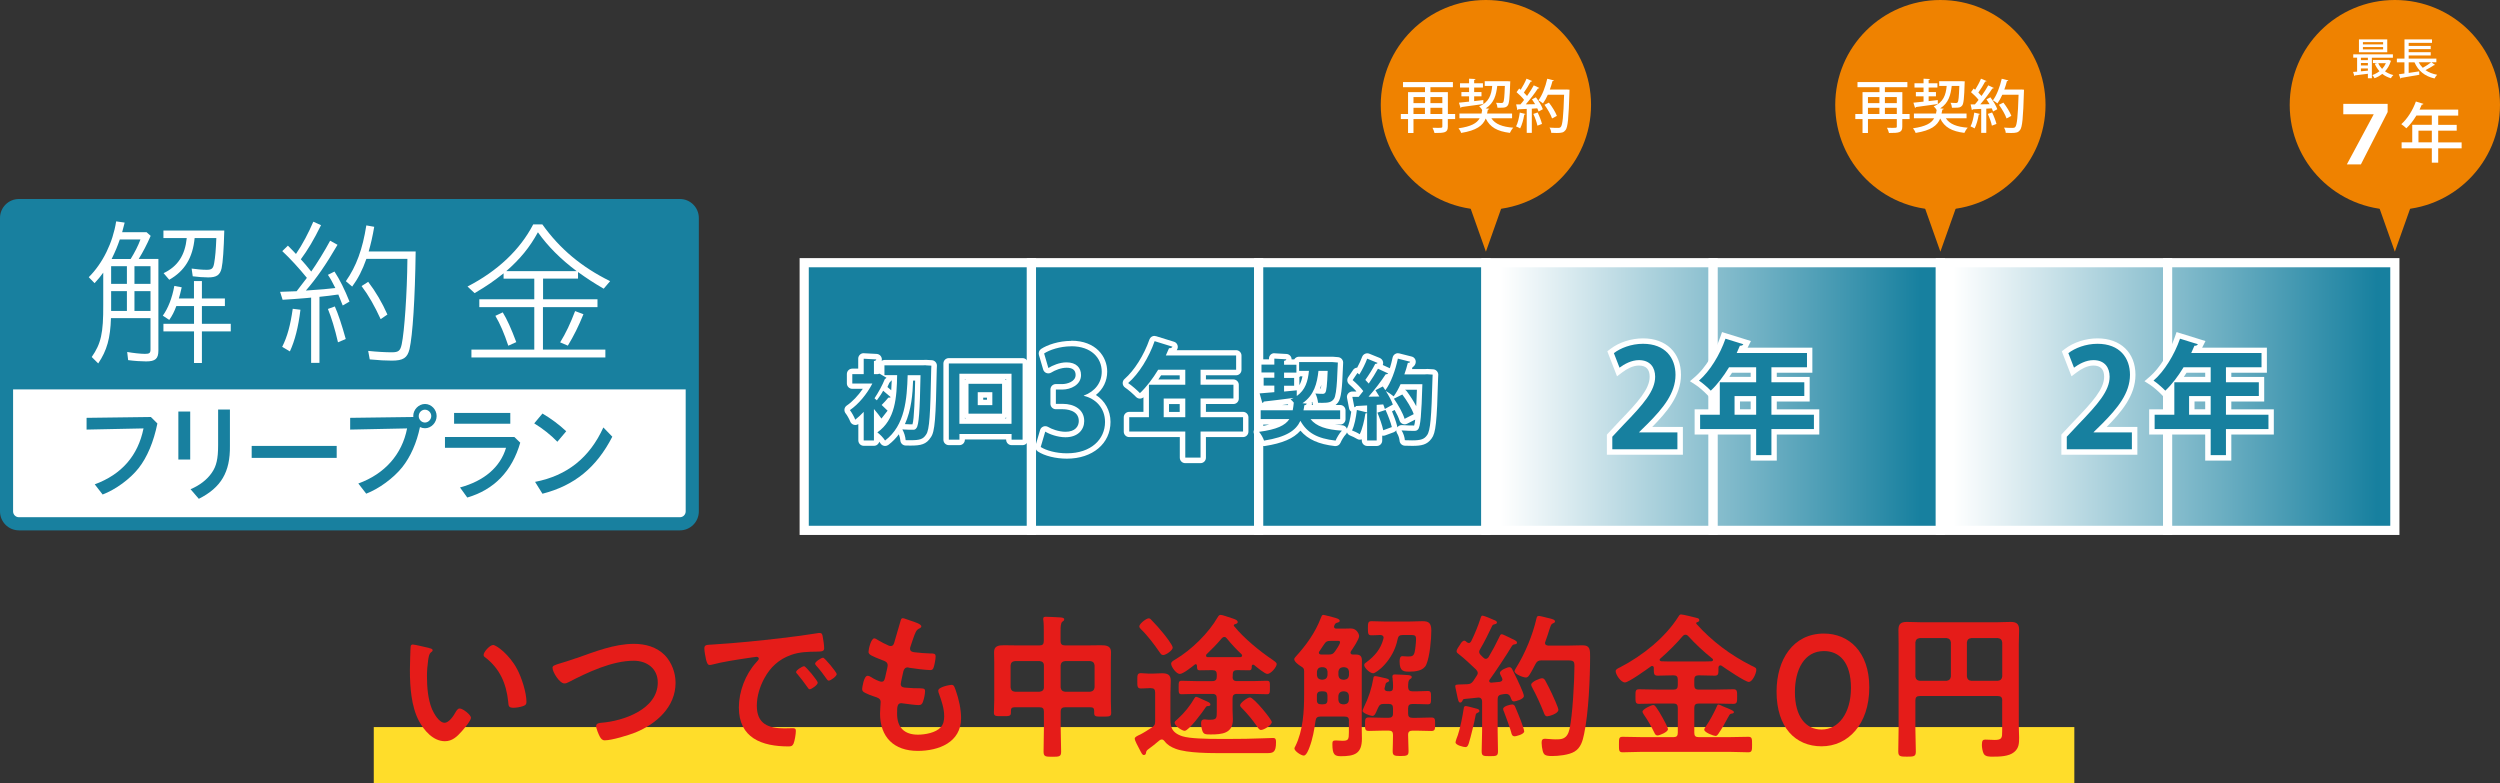 <?xml version="1.0" encoding="UTF-8"?><svg id="_レイヤー_2" xmlns="http://www.w3.org/2000/svg" xmlns:xlink="http://www.w3.org/1999/xlink" viewBox="0 0 447 140"><rect x="0" y="0" width="447" height="140" fill="#333333" stroke="none"/><defs><style>.cls-1,.cls-2{fill:none;}.cls-3{clip-path:url(#clippath);}.cls-2{stroke:#fff;stroke-miterlimit:10;stroke-width:1.64px;}.cls-4{fill:url(#_名称未設定グラデーション_8-2);}.cls-5{fill:url(#_名称未設定グラデーション_8-4);}.cls-6{fill:url(#_名称未設定グラデーション_8-3);}.cls-7{fill:#ef8200;}.cls-8{fill:#fff;}.cls-9{fill:#ffdd2a;}.cls-10{fill:#e51c19;}.cls-11{fill:#17809f;}.cls-12{fill:#18809f;}.cls-13{clip-path:url(#clippath-1);}.cls-14{clip-path:url(#clippath-3);}.cls-15{clip-path:url(#clippath-2);}.cls-16{fill:url(#_名称未設定グラデーション_8);}</style><clipPath id="clippath"><rect class="cls-1" x="265.68" y="46.97" width="40.63" height="47.86"/></clipPath><linearGradient id="_名称未設定グラデーション_8" x1="582.21" y1="-2677.25" x2="583.36" y2="-2677.25" gradientTransform="translate(-37773.11 -174873.83) scale(65.34 -65.34)" gradientUnits="userSpaceOnUse"><stop offset="0" stop-color="#fff"/><stop offset="1" stop-color="#17809f"/></linearGradient><clipPath id="clippath-1"><rect class="cls-1" x="306.31" y="46.97" width="40.63" height="47.86"/></clipPath><linearGradient id="_名称未設定グラデーション_8-2" x1="582.21" x2="583.36" xlink:href="#_名称未設定グラデーション_8"/><clipPath id="clippath-2"><rect class="cls-1" x="346.94" y="46.97" width="40.63" height="47.86"/></clipPath><linearGradient id="_名称未設定グラデーション_8-3" x1="582.37" x2="583.53" gradientTransform="translate(-37702.66 -174873.83) scale(65.34 -65.34)" xlink:href="#_名称未設定グラデーション_8"/><clipPath id="clippath-3"><rect class="cls-1" x="387.57" y="46.97" width="40.63" height="47.86"/></clipPath><linearGradient id="_名称未設定グラデーション_8-4" x1="582.37" x2="583.53" gradientTransform="translate(-37702.66 -174873.83) scale(65.34 -65.34)" xlink:href="#_名称未設定グラデーション_8"/></defs><g id="_背景"><rect class="cls-9" x="66.83" y="130" width="304.06" height="10"/><g><path class="cls-10" d="M76.73,115.88c.22,.05,.62,.11,.62,.39,0,.17-.11,.22-.28,.36-.39,.31-.42,.87-.51,1.34-.14,.98-.22,1.96-.22,2.97,0,1.88,.17,4.09,.9,5.85,.34,.78,1.26,2.44,2.25,2.44,.79,0,1.6-1.23,1.94-1.85,.17-.28,.39-.7,.76-.7,.59,0,2.02,1.15,2.02,1.65,0,.53-1.26,1.99-1.66,2.44-.81,.92-1.68,1.76-3,1.76-2.08,0-3.7-1.88-4.63-3.59-1.4-2.63-1.63-6.16-1.63-9.13,0-.45,.08-4.01,.14-4.26,.03-.22,.2-.31,.39-.31,.37,0,2.44,.53,2.92,.62Zm11.42-.56c.62,0,2.97,1.76,4.32,4.34,.79,1.48,1.66,4.15,1.66,5.83,0,.53-.28,.67-.76,.81-.45,.14-1.09,.25-1.57,.25-.9,0-.87-.39-.93-1.06-.34-3.28-1.49-5.94-4.15-7.98-.17-.11-.25-.22-.25-.42,0-.53,1.12-1.76,1.68-1.76Z"/><path class="cls-10" d="M103,117.7c3.28-1.15,6.82-2.58,10.35-2.58,2.05,0,4.07,.56,5.53,2.04,1.23,1.29,1.91,3.14,1.91,4.93,0,4.31-3.42,7.34-7.18,8.88-1.21,.48-4.21,1.4-5.47,1.4-.48,0-.67-.28-.9-.67-.22-.42-.65-1.43-.65-1.88,0-.5,.59-.56,.95-.59,3.93-.31,10.07-2.41,10.07-7.2,0-2.49-1.94-3.89-4.29-3.89-3.9,0-8.25,2.07-11.67,3.84-.22,.11-.45,.22-.73,.22-.87,0-2.13-2.02-2.13-2.8,0-.36,.34-.48,1.52-.84,.65-.2,1.52-.45,2.69-.87Z"/><path class="cls-10" d="M127.58,115.23c4.1-.25,8.19-.67,12.26-1.15,2.13-.25,4.27-.53,6.37-.87,.11-.03,.25-.03,.37-.03,.42,0,.48,.36,.53,.7,.11,.48,.25,1.57,.25,2.04,0,.62-.59,.56-1.26,.59-1.63,.03-3.06,.03-4.66,.59-2.16,.78-3.68,2.16-4.77,4.17-.81,1.48-1.35,3.22-1.35,4.93,0,3.25,2.08,4.03,4.94,4.03,.48,0,1.09-.03,1.4-.03,.42,0,.64,.03,.64,.48,0,.56-.2,1.79-.42,2.3-.2,.42-.42,.48-.9,.48-4.77,0-8.87-1.51-8.87-6.97,0-2.86,1.18-5.94,3.09-8.04,.31-.34,.48-.53,.48-.67,0-.25-.22-.34-.42-.34s-1.49,.22-1.77,.25c-1.88,.28-4.41,.67-6.2,1.15-.14,.03-.28,.06-.42,.06-.39,0-.53-.62-.62-.92-.11-.48-.31-1.54-.31-2.02,0-.73,.39-.64,1.63-.73Zm18.63,6.83c0,.42-1.12,1.18-1.43,1.18-.2,0-.28-.2-.39-.34-.56-.81-1.18-1.6-1.8-2.35-.08-.08-.25-.25-.25-.39,0-.34,1.12-1.04,1.43-1.04s2.44,2.6,2.44,2.94Zm3.4-1.54c0,.39-1.09,1.18-1.43,1.18-.2,0-.31-.22-.42-.36-.45-.67-1.26-1.71-1.82-2.32-.08-.08-.2-.25-.2-.36,0-.34,1.09-1.06,1.43-1.06,.28,0,2.44,2.61,2.44,2.94Z"/><path class="cls-10" d="M164.73,112.01c0,.14-.11,.22-.25,.31-.39,.2-.59,.22-.98,1.23-.25,.67-.48,1.37-.7,2.04-.06,.14-.08,.25-.08,.39,0,.48,.37,.59,.76,.64,.95,.11,1.91,.2,2.86,.22,.53,0,.95-.03,.95,.53,0,.42-.17,1.4-.31,1.82-.11,.39-.22,.62-.62,.62-.81,0-3-.28-3.82-.42-.08-.03-.17-.06-.25-.06-.45,0-.65,.31-.76,.67-.08,.34-.48,2.1-.48,2.32,0,.59,.59,.62,.98,.64,.84,.08,1.68,.11,2.53,.11,.76,0,.84,.2,.84,.48,0,.56-.17,1.34-.36,1.88-.14,.42-.31,.64-.79,.64-.65,0-1.96-.2-2.64-.28-.11-.03-.37-.06-.45-.06-.76,0-.76,.7-.76,1.9,0,2.44,1.29,3.73,3.73,3.73,1.26,0,3.2-.34,4.07-1.32,.51-.56,.62-1.26,.62-1.99,0-1.37-.48-2.77-.95-4.06-.06-.14-.11-.34-.11-.5,0-.67,2.08-1.04,2.39-1.04,.45,0,.53,.45,.76,1.06,.53,1.51,.93,3.28,.93,4.9,0,4.34-4.01,5.85-7.75,5.85-4.24,0-6.74-2.44-6.74-6.69,0-.7,.11-1.77,.11-2.04,0-.62-.48-.78-1.12-.98-.56-.17-1.12-.39-1.66-.67-.31-.17-.53-.31-.53-.67,0-.17,.28-2.38,.98-2.38,.25,0,.51,.17,.7,.28,.36,.25,1.38,.78,1.8,.78,.48,0,.56-.39,.73-1.2,.06-.31,.17-.67,.25-1.09,.03-.2,.11-.45,.11-.62,0-.62-.51-.78-.9-.92-1.96-.76-2.53-1.01-2.53-1.51,0-.48,.45-2.41,1.04-2.41,.2,0,.48,.2,.65,.31,.81,.48,1.07,.59,1.91,.98,.14,.05,.22,.08,.37,.08,.45,0,.56-.37,.65-.67,.25-.95,.87-2.94,1.09-3.75,.08-.31,.14-.56,.42-.56,.2,0,.9,.28,1.4,.45,.48,.17,1.91,.56,1.91,1.01Z"/><path class="cls-10" d="M190.44,126.46c-.53,0-.79,.22-.79,.78v2.89c0,1.43,.08,2.86,.08,4.28,0,.87-.34,.9-1.57,.9s-1.57-.03-1.57-.92c0-1.4,.06-2.83,.06-4.26v-2.89c0-.56-.22-.78-.76-.78h-4.49c-.51,0-.65,.22-.65,.64v.31c0,.67-.34,.64-1.52,.64s-1.52,.03-1.52-.64,.06-1.43,.06-2.16v-6.89c0-.59-.03-1.18-.03-1.79,0-1.09,.84-1.2,1.74-1.2,.84,0,1.71,.03,2.55,.03h3.84c.53,0,.76-.22,.76-.78v-1.71c0-.7,0-1.43-.08-1.99-.03-.08-.03-.17-.03-.28,0-.34,.25-.36,.53-.36,.53,0,1.91,.08,2.5,.11,.25,.03,.73,.03,.73,.36,0,.2-.14,.28-.34,.42-.28,.22-.31,.87-.31,1.74v1.71c0,.56,.25,.78,.79,.78h3.93c.84,0,1.68-.03,2.53-.03,.9,0,1.77,.11,1.77,1.2,0,.62-.03,1.2-.03,1.79v6.95c0,.73,.06,1.46,.06,2.18,0,.64-.36,.64-1.52,.64s-1.52,.03-1.52-.64v-.39c0-.45-.2-.64-.65-.64h-4.57Zm-3.79-7.48c0-.5-.28-.73-.76-.78h-4.41c-.51,.06-.73,.28-.79,.78v3.92c.06,.48,.28,.73,.79,.78h4.41c.48-.06,.76-.31,.76-.78v-3.92Zm9.06,0c-.06-.5-.31-.73-.79-.78h-4.49c-.48,.06-.73,.28-.79,.78v3.92c.06,.48,.31,.73,.79,.78h4.49c.48-.06,.73-.31,.79-.78v-3.92Z"/><path class="cls-10" d="M205.4,123.05c-.45,0-.98,.05-1.4,.05-.67,0-.65-.42-.65-1.34,0-1.01-.03-1.4,.65-1.4,.45,0,.93,.08,1.4,.08h.7c.53,0,1.09-.06,1.66-.06,.98,0,1.57,.25,1.57,1.32,0,.78-.06,1.54-.06,2.32v4.06c0,1.54-.08,2.83,2.13,3.56,1.29,.42,4.41,.48,6.71,.48h1.74c1.96,0,3.96-.03,5.92-.11,.34,0,1.66-.06,1.85-.06,.51,0,.53,.31,.53,.78,0,1.76-.48,1.93-1.6,1.93h-7.63c-2.36,0-6.59,.03-8.73-.78-.79-.31-1.46-.67-1.96-1.35-.14-.17-.28-.31-.51-.31-.17,0-.28,.06-.42,.17-.65,.56-1.32,1.09-2.02,1.6-.28,.22-.34,.34-.39,.7,0,.14-.17,.31-.37,.31-.28,0-.39-.28-.87-1.2-.17-.34-.76-1.37-.76-1.74,0-.31,.56-.53,1.04-.76,.42-.2,1.57-.92,2.02-1.23,.51-.34,.59-.56,.59-1.15v-5.1c0-.56-.22-.78-.79-.78h-.36Zm2.55-5.94c-.34,0-.45-.28-.62-.5-.93-1.35-2.16-3-3.34-4.12-.14-.17-.28-.28-.28-.5,0-.45,1.23-1.43,1.68-1.43,.25,0,.39,.17,.53,.34,.67,.67,1.46,1.57,2.05,2.3,.37,.45,1.71,2.13,1.71,2.61,0,.45-1.18,1.32-1.74,1.32Zm12.43,3.89c0,.53,.22,.78,.79,.78h2.83c.84,0,1.68-.06,2.53-.06,.56,0,.53,.28,.53,1.2s0,1.21-.53,1.21c-.76,0-1.66-.06-2.53-.06h-2.83c-.56,0-.79,.25-.79,.78v2.07c0,.56,.06,1.15,.06,1.74,0,2.49-1.96,2.66-3.98,2.66-.93,0-1.23-.03-1.46-.59-.14-.36-.25-1.01-.25-1.4,0-.42,.14-.7,.59-.7,.14,0,.28,0,.39,.03,.2,.03,.42,.03,.62,.03,1.23,0,1.21-.31,1.21-1.54v-2.3c0-.53-.22-.78-.79-.78h-2.97c-.87,0-1.74,.06-2.53,.06-.53,0-.53-.28-.53-1.23,0-.9,0-1.18,.53-1.18,.84,0,1.68,.06,2.53,.06h2.97c.56,0,.79-.25,.79-.78v-.42c0-.53-.22-.76-.79-.76h-.22c-.73,0-1.46,.03-2.02,.03-.51,0-.51-.28-.51-.84-.03-.14-.08-.25-.22-.25-.08,0-.11,0-.17,.06-.53,.42-2.08,1.68-2.69,1.68s-1.54-1.26-1.54-1.82c0-.36,.36-.53,.73-.76,2.89-1.71,5.95-4.7,7.63-7.62,.14-.22,.25-.36,.51-.36,.31,0,1.52,.45,1.88,.56,.42,.14,1.15,.31,1.15,.73,0,.25-.34,.34-.53,.39-.11,.03-.17,.11-.17,.17s0,.08,.06,.17c1.77,2.18,4.55,4.45,6.88,6.02,.22,.17,.73,.45,.73,.76,0,.5-1.01,1.76-1.68,1.76-.42,0-1.96-1.26-2.36-1.6-.06-.03-.11-.06-.17-.06-.17,0-.22,.11-.25,.25,0,.45,0,.76-.48,.76-.59,0-1.29-.03-2.02-.03h-.11c-.56,0-.79,.22-.79,.76v.42Zm-4.49,5.24c-.2,.03-.31,.2-.39,.34-.45,.7-2.95,4.09-3.68,4.09-.51,0-1.8-.92-1.8-1.46,0-.2,.22-.39,.56-.67,1.23-1.12,2.19-2.32,3-3.72,.08-.14,.14-.22,.31-.22s.73,.28,1.21,.5c.31,.14,.62,.28,.76,.34,.2,.08,.56,.25,.56,.53s-.39,.28-.53,.28Zm-.25-9.02c0,.2,.14,.28,.31,.28h5.78c.17,0,.36-.08,.36-.28,0-.11-.06-.17-.11-.25-.93-.87-1.82-1.82-2.61-2.8-.11-.14-.25-.28-.45-.28-.22,0-.34,.11-.48,.25-.84,1.01-1.74,1.93-2.69,2.83-.08,.08-.11,.14-.11,.25Zm11.76,11.87c0,.59-1.43,1.43-1.94,1.43-.31,0-.53-.39-.7-.64-.84-1.21-1.68-2.21-2.69-3.25-.14-.14-.34-.31-.34-.53,0-.42,1.29-1.4,1.77-1.4,.67,0,3.9,3.95,3.9,4.4Z"/><path class="cls-10" d="M241.2,128.9c0-.56-.22-.78-.79-.78h-4.32c-.53,0-.79,.2-.87,.73-.22,1.6-.51,3.28-1.09,4.79-.14,.39-.56,1.46-1.01,1.46s-1.68-.78-1.68-1.29c0-.11,.11-.28,.17-.39,1.38-2.8,1.57-6.22,1.57-9.3v-4.12c0-.5-.2-.64-.59-.87-.36-.22-1.18-.81-1.18-1.26,0-.17,.17-.34,.28-.48,1.85-2.02,3.48-4.29,4.46-6.86,.14-.34,.2-.59,.45-.59,.2,0,1.57,.39,1.85,.45,.42,.11,1.09,.28,1.09,.62,0,.22-.34,.31-.51,.34-.25,.08-.36,.25-.45,.48-.03,.06-.06,.14-.06,.2,0,.28,.2,.37,.45,.37h1.09c.51,0,.98-.03,1.49-.03,1.07,0,1.46,1.06,1.46,1.35,0,.59-1.09,2.19-1.46,2.72-.03,.08-.08,.14-.08,.25,0,.25,.2,.34,.39,.34h.53c.84,0,1.12,.31,1.12,1.12s-.03,1.6-.03,2.38v9.58c0,.64,.03,1.32,.03,1.96,0,2.72-1.35,3.14-3.76,3.14-1.12,0-1.52-.28-1.52-2.18,0-.48,.08-.64,.62-.64,.39,0,.76,.06,1.15,.06,1.09,0,1.18-.2,1.18-1.57v-1.93Zm-4.94-9.61c-.48,.05-.73,.31-.79,.78v.67c.06,.48,.31,.73,.79,.78h.31c.48-.06,.73-.31,.79-.78v-.67c-.06-.48-.31-.73-.79-.78h-.31Zm1.09,5.1c0-.56-.22-.78-.79-.78h-.31c-.53,0-.79,.22-.79,.78v.81c0,.53,.25,.73,.76,.73h.34c.56,0,.79-.22,.79-.78v-.76Zm.56-9.8c-.59,0-.81,.08-1.15,.59l-.84,1.26c-.06,.08-.11,.14-.11,.25,0,.25,.22,.34,.45,.34h1.29c.56,0,.81-.08,1.15-.56,.22-.31,.9-1.29,.9-1.63,0-.28-.22-.25-.42-.25h-1.26Zm1.4,6.16c.06,.48,.31,.73,.79,.78h.31c.48-.06,.73-.31,.79-.78v-.67c-.06-.48-.31-.73-.79-.78h-.31c-.48,.05-.73,.31-.79,.78v.67Zm1.09,5.18c.48-.06,.73-.28,.79-.78v-.76c-.06-.48-.31-.73-.79-.78h-.31c-.48,.06-.73,.31-.79,.78v.76c.06,.5,.31,.73,.79,.78h.31Zm8-2.32c.48,0,.67-.2,.67-.67,.03-.56-.03-1.15-.08-1.71-.03-.11-.03-.2-.03-.28,0-.34,.25-.36,.51-.36,.39,0,1.8,.08,2.25,.11,.25,.03,.7,.06,.7,.36,0,.2-.14,.25-.34,.39-.31,.28-.28,.64-.31,1.4,.03,.53,.25,.76,.79,.76,.9,.03,1.82-.06,2.72-.06,.59,0,.59,.28,.59,1.2s0,1.18-.59,1.18c-.9,0-1.82-.08-2.72-.06-.56,0-.79,.22-.79,.78v.92c0,.56,.22,.78,.79,.78h.7c.9,0,1.77-.06,2.67-.06,.7,0,.67,.39,.67,1.2s.03,1.21-.67,1.21c-.9,0-1.77-.06-2.67-.06h-.7c-.51,0-.79,.2-.79,.73,0,.98,.08,1.93,.08,2.91,0,.76-.17,.9-1.49,.9-1.18,0-1.35-.17-1.35-.9,0-.95,.08-1.9,.06-2.89,0-.53-.22-.76-.79-.76h-.87c-.9,0-1.77,.06-2.67,.06-.7,0-.67-.36-.67-1.21,0-.9,0-1.2,.7-1.2,.87,0,1.74,.06,2.64,.06h.87c.56,0,.79-.22,.79-.78v-.92c0-.56-.22-.78-.79-.78h-.84c-.59,0-.79,.17-1.04,.7-.06,.14-.11,.25-.17,.36-.25,.62-.45,1.09-.84,1.09-.34,0-1.77-.5-1.77-.9,0-.14,.2-.53,.25-.67,.81-1.63,1.38-3.33,1.68-5.13,.03-.25,.06-.42,.37-.42,.2,0,1.38,.28,1.63,.34,.25,.06,.84,.14,.84,.48,0,.11-.17,.2-.28,.25-.31,.14-.34,.17-.42,.59-.03,.11-.06,.25-.11,.42,0,.06-.03,.11-.03,.17,0,.31,.25,.42,.53,.45h.31Zm-1.01-9.58c0-.36-.28-.48-.59-.5-.53,.03-1.07,.06-1.6,.06-.56,0-.62-.25-.62-1.26s.06-1.26,.65-1.26c.79,0,1.6,.06,2.47,.06h4.15c.81,0,1.66-.06,2.47-.06,1.12,0,1.6,.28,1.6,1.71,0,1.6-.28,4.62-.9,6.05-.48,1.12-1.96,1.26-3.06,1.26-.98,0-1.71-.06-1.71-1.79,0-.34,.03-.98,.48-.98,.2,0,.62,.06,.95,.06,.84,0,1.07-.08,1.26-.78,.11-.45,.25-1.76,.25-2.3,0-.84-.31-.76-1.49-.76h-.9c-.53,0-.79,.17-.9,.73-.76,3.84-3.82,6.11-4.38,6.11s-1.6-.95-1.6-1.48c0-.25,.25-.39,.42-.51,1.46-1.09,2.53-2.35,3-4.12,.03-.08,.03-.14,.03-.22Z"/><path class="cls-10" d="M268.62,121.45c0-.11-.06-.2-.08-.28-.08-.2-.36-.62-.36-.84,0-.5,1.32-1.04,1.71-1.04,.31,0,.45,.28,.56,.5,.62,1.23,.95,1.93,1.4,2.94,.25,.56,.62,1.43,.62,1.71,0,.62-1.57,.98-1.77,.98-.39,0-.48-.42-.62-.76-.14-.36-.37-.59-.79-.59-.22,0-.7,.08-.81,.11-.53,.08-.7,.36-.7,.87v5.66c0,1.18,.06,2.38,.06,3.59,0,.87-.25,.9-1.46,.9s-1.46-.03-1.46-.9c0-1.21,.08-2.38,.08-3.59v-5.29c0-.39-.2-.7-.65-.7-.03,0-.7,.08-.76,.08-.56,.08-.93,.08-1.71,.17-.25,.03-.28,.08-.39,.31-.08,.17-.2,.34-.39,.34-.31,0-.39-.39-.59-1.37-.06-.31-.14-.7-.25-1.18-.03-.11-.06-.25-.06-.39,0-.31,.34-.28,1.21-.31,.31,0,.62-.03,.93-.03,.53-.03,.79-.17,1.09-.59,.2-.31,.39-.59,.59-.9,.08-.14,.2-.31,.2-.5,0-.28-.14-.42-.31-.64-1.01-.95-2.02-1.93-3.11-2.77-.17-.14-.36-.25-.36-.48,0-.42,.42-.84,.62-1.21,.14-.25,.42-.7,.76-.7,.17,0,.34,.17,.45,.28,.11,.06,.22,.14,.36,.14,.2,0,.31-.14,.42-.31,.62-1.26,1.29-2.88,1.71-4.23,.06-.17,.11-.36,.34-.36,.17,0,1.77,.64,2.02,.78,.2,.08,.53,.2,.53,.45s-.28,.28-.48,.34c-.2,.03-.31,.14-.39,.31-.73,1.51-1.29,2.69-2.16,4.17-.08,.14-.14,.25-.14,.42,0,.25,.11,.39,.25,.56l.51,.5c.11,.11,.25,.2,.42,.2,.22,0,.36-.14,.48-.28,.76-1.29,1.32-2.32,1.96-3.67,.11-.22,.17-.45,.42-.45,.17,0,.95,.39,1.43,.62,.17,.08,.31,.17,.39,.2,.25,.11,.9,.36,.9,.67,0,.25-.2,.28-.37,.31-.28,.05-.39,.08-.56,.34-.79,1.34-3,4.68-3.96,5.99-.06,.08-.08,.14-.08,.22,0,.22,.17,.31,.37,.31,.51-.03,.98-.08,1.49-.14,.11-.03,.51-.08,.51-.48Zm-4.49,5.29c.2,.06,.39,.17,.39,.39,0,.17-.17,.25-.31,.31-.31,.11-.34,.25-.39,.56-.17,1.01-.87,3.87-1.18,4.85-.11,.31-.22,.73-.62,.73-.34,0-1.77-.34-1.77-.84,0-.22,.31-1.06,.42-1.32,.39-1.15,.87-3.47,1.04-4.73,.03-.22,.08-.45,.37-.45,.25,0,1.71,.42,2.05,.5Zm6.65,4.9c-.42,0-.51-.39-.59-.73-.22-.81-.95-2.83-1.26-3.61-.08-.17-.17-.36-.17-.53,0-.56,1.43-.81,1.6-.81,.25,0,.39,.11,.51,.31,.08,.14,.95,2.3,1.07,2.61,.11,.34,.59,1.6,.59,1.88,0,.56-1.54,.9-1.74,.9Zm2.69-10.98c-.14,.22-.34,.48-.62,.48-.53,0-2.05-.62-2.05-1.12,0-.17,.17-.39,.25-.56,1.63-2.61,3-5.91,3.68-8.91,.06-.22,.11-.42,.42-.42,.25,0,1.4,.31,1.74,.39,.62,.14,1.15,.28,1.15,.59,0,.2-.22,.28-.36,.34-.34,.14-.36,.28-.67,1.18-.14,.45-.34,1.12-.7,2.1-.03,.08-.06,.14-.06,.22,0,.45,.42,.45,.56,.48h3.76c.81,0,1.6-.05,2.39-.05,1.4,0,1.35,.9,1.35,2.07,0,3.84-.28,10.08-1.07,13.78-.25,1.23-.59,2.49-1.74,3.17-.98,.59-2.86,.78-3.98,.78-1.29,0-1.49-.25-1.68-.9-.11-.45-.2-1.01-.2-1.46,0-.48,.11-.73,.62-.73,.45,0,1.15,.11,1.88,.11,1.07,0,2.08,0,2.5-1.88,.53-2.35,.87-8.68,.87-11.23,0-1.12-.28-1.01-2.19-1.01h-3.7c-.56,0-.79,.14-1.07,.64-.34,.64-.67,1.32-1.07,1.93Zm3.2,7.42c-.42,0-.53-.39-.65-.7-.59-1.48-1.26-2.97-2.02-4.37-.08-.14-.22-.42-.22-.59,0-.53,1.57-1.15,1.94-1.15,.28,0,.45,.2,.56,.39,.42,.76,.84,1.6,1.21,2.38,.22,.48,1.15,2.49,1.15,2.88,0,.7-1.71,1.15-1.96,1.15Z"/><path class="cls-10" d="M302.94,122.51c0,.56,.22,.79,.79,.79h2.89c1.09,0,2.19-.06,3.28-.06,.7,0,.7,.31,.7,1.29s0,1.32-.67,1.32c-1.09,0-2.19-.06-3.31-.06h-2.89c-.56,0-.79,.22-.79,.78v4.45c0,.56,.22,.78,.79,.78h5.39c1.18,0,2.33-.06,3.48-.06,.67,0,.67,.34,.67,1.37s0,1.4-.67,1.4c-1.15,0-2.3-.08-3.48-.08h-15.49c-1.18,0-2.33,.08-3.51,.08-.67,0-.65-.36-.65-1.4,0-1.09,0-1.37,.67-1.37,1.15,0,2.33,.06,3.48,.06h5.61c.53,0,.76-.22,.76-.78v-4.45c0-.56-.22-.78-.76-.78h-2.86c-1.09,0-2.19,.06-3.28,.06-.67,0-.67-.31-.67-1.29,0-1.04,0-1.32,.67-1.32,1.09,0,2.19,.06,3.28,.06h2.86c.53,0,.76-.22,.76-.79v-.98c0-.56-.22-.78-.76-.78h-.08c-.93,0-1.85,.06-2.75,.06-.73,0-.7-.39-.7-1.37,0-.2-.08-.36-.31-.36-.11,0-.17,.03-.22,.08-.7,.5-3.96,2.86-4.63,2.86-.73,0-1.66-1.4-1.66-2.02,0-.34,.39-.48,.87-.73,3.9-2.02,8-5.27,10.35-9.02,.14-.22,.22-.39,.48-.39,.34,0,2.33,.5,2.78,.62,.22,.03,.48,.14,.48,.42,0,.22-.25,.31-.42,.36-.11,.03-.14,.08-.14,.17,0,.06,.03,.08,.03,.11,2.75,3.08,6.12,5.6,9.79,7.45,.76,.36,.93,.42,.93,.78,0,.59-.67,2.16-1.35,2.16-.62,0-4.18-2.41-4.88-2.91-.06-.03-.11-.05-.2-.05-.22,0-.31,.17-.34,.36,0,1.09,.06,1.48-.67,1.48-.93,0-1.85-.06-2.78-.06h-.08c-.56,0-.79,.22-.79,.78v.98Zm-6.57,8.99c-.36,0-.45-.25-.62-.59-.53-1.09-1.15-2.16-1.85-3.17-.08-.17-.22-.31-.22-.5,0-.42,1.54-1.18,1.91-1.18,.25,0,.36,.2,.51,.36,.39,.56,.76,1.15,1.09,1.77,.22,.39,1.04,1.82,1.04,2.19,0,.53-1.54,1.12-1.85,1.12Zm5-18.01c-.22,0-.34,.08-.48,.22-1.18,1.4-2.64,2.83-4.01,4.03-.08,.06-.14,.14-.14,.22,0,.2,.17,.25,.34,.28,.67,.03,1.38,.03,2.08,.03h4.66c.73,0,1.46,0,2.19-.03,.11-.03,.28-.08,.28-.25,0-.11-.06-.17-.11-.22-1.54-1.23-3-2.58-4.32-4.03-.14-.14-.25-.25-.48-.25Zm8.14,14.12c-.22,.06-.34,.28-.56,.7-.51,.98-1.07,1.96-1.68,2.86-.14,.2-.28,.42-.53,.42-.31,0-2.02-.62-2.02-1.12,0-.17,.14-.37,.22-.5,.79-1.15,1.46-2.38,2.02-3.64,.06-.17,.14-.36,.28-.36,.17,0,.62,.22,.79,.31,.31,.11,1.66,.67,1.82,.81,.11,.06,.17,.14,.17,.25,0,.22-.34,.25-.51,.28Z"/><path class="cls-10" d="M334.23,122.88c0,6.67-3.84,10.56-8.53,10.56s-8.05-3.39-8.05-9.77c0-5.74,2.95-10.39,8.47-10.39,4.41,0,8.11,3.22,8.11,9.61Zm-13.3,.87c0,4.37,1.94,6.69,4.77,6.69,3,0,5.25-2.88,5.25-7.45s-2.05-6.58-4.83-6.58c-3.56,0-5.19,3.39-5.19,7.34Z"/><path class="cls-10" d="M358,125.23c0-.56-.25-.78-.79-.78h-13.95c-.56,0-.79,.22-.79,.78v5.01c0,1.37,.08,2.74,.08,4.15,0,.87-.36,.9-1.57,.9s-1.57-.03-1.57-.92c0-1.37,.06-2.74,.06-4.12v-15.04c0-.87-.03-1.71-.03-2.58,0-1.09,.45-1.43,1.52-1.43,.84,0,1.66,.06,2.5,.06h13.55c.81,0,1.63-.06,2.47-.06,1.04,0,1.54,.31,1.54,1.43,0,.87-.06,1.71-.06,2.58v14.56c0,.7,.06,1.4,.06,2.1,0,1.04-.03,1.9-.9,2.61-.95,.78-2.58,.81-3.79,.81-.53,0-1.32,.03-1.63-.5-.22-.39-.34-1.15-.34-1.6,0-.84,.22-.95,.62-.95,.56,0,1.09,.06,1.66,.06,1.32,0,1.35-.39,1.35-1.57v-5.49Zm-9.18-10.36c-.06-.5-.31-.73-.79-.78h-4.77c-.48,.06-.73,.28-.79,.78v6.08c.06,.48,.31,.73,.79,.78h4.77c.48-.06,.73-.31,.79-.78v-6.08Zm8.39,6.86c.48-.06,.73-.31,.79-.78v-6.08c-.06-.5-.31-.73-.79-.78h-4.74c-.48,.06-.73,.28-.79,.78v6.08c.06,.48,.31,.73,.79,.78h4.74Z"/></g><g><path class="cls-8" d="M3.39,36.76H121.56c1.22,0,2.22,1,2.22,2.21v52.47c0,1.22-1,2.21-2.22,2.21H3.39c-1.22,0-2.22-1-2.22-2.21V38.97c0-1.22,1-2.21,2.22-2.21"/><path class="cls-12" d="M121.56,94.83H3.39c-1.87,0-3.39-1.52-3.39-3.39V38.97c0-1.87,1.52-3.39,3.39-3.39H121.56c1.87,0,3.39,1.52,3.39,3.39v52.47c0,1.87-1.52,3.39-3.39,3.39M3.39,37.93c-.58,0-1.05,.47-1.05,1.04v52.47c0,.58,.47,1.04,1.05,1.04H121.56c.58,0,1.04-.47,1.04-1.04V38.97c0-.58-.47-1.04-1.04-1.04H3.39Z"/><path class="cls-12" d="M121.56,35.98H3.39c-1.66,0-3,1.34-3,3v30.65H124.56v-30.65c0-1.65-1.35-3-3-3"/><path class="cls-8" d="M28.32,46.31v16.37c0,1.46-.54,1.94-2.2,1.94-.82,0-2.11-.08-3.21-.23l-.17-1.46c1.1,.2,2.45,.34,3.18,.34,.79,0,.99-.14,.99-.79v-5.6h-7.07c-.11,3.57-.7,5.76-2.28,8.1l-1.16-1.15c1.66-2.39,2.09-4.25,2.06-9.34v-5.74c-.51,.7-.9,1.18-1.55,1.88l-1.04-1.07c2.51-2.5,4.31-6.19,4.9-9.98l1.52,.22c-.23,.84-.28,1.07-.45,1.72h4.37l.73,.65c-.68,1.57-1.38,2.9-2.14,4.13h3.52Zm-8.45,4.44h2.82v-3.15h-2.82v3.15Zm0,4.84h2.82v-3.54h-2.82v3.54Zm3.49-9.28c.73-1.18,1.35-2.39,1.75-3.49h-3.69c-.45,1.29-.76,2.05-1.46,3.49h3.41Zm.68,4.44h2.87v-3.15h-2.87v3.15Zm0,4.84h2.87v-3.54h-2.87v3.54Zm10.65-5.34h1.41v3.12h4.11v1.35h-4.11v3.18h5.16v1.35h-5.16v5.65h-1.41v-5.65h-5.47v-1.35h5.47v-3.18h-3.16c-.37,1.01-.76,1.77-1.27,2.48l-1.15-.76c.93-1.29,1.66-3.12,2.06-5.32l1.32,.25c-.22,.96-.34,1.41-.51,2h2.7v-3.12Zm.11-7.68c-.34,3.52-1.77,5.88-4.54,7.45l-1.01-1.18c2.54-1.21,3.83-3.21,4.14-6.27h-4.17v-1.35h10.88c-.08,3.21-.25,5.74-.48,6.75-.28,1.21-.9,1.63-2.4,1.63-.82,0-1.86-.08-2.76-.2l-.2-1.38c1.01,.14,1.92,.22,2.7,.22,.9,0,1.16-.22,1.33-1.18,.2-1.13,.31-2.42,.39-4.5h-3.89Z"/><path class="cls-8" d="M50.08,52.18c.42-.03,1.41-.06,2.96-.11,.34-.45,1.72-2.22,1.83-2.39-1.41-1.74-2.99-3.46-4.4-4.78l1.01-.98c.79,.79,1.04,1.07,1.44,1.49,1.18-1.74,2.25-3.77,3.1-5.77l1.38,.62c-1.35,2.73-2.37,4.42-3.61,6.1,.42,.45,1.27,1.43,1.86,2.19,.99-1.41,2.42-3.71,3.38-5.51l1.32,.73c-2.06,3.54-3.78,6.02-5.66,8.18,2.28-.14,4.45-.34,5.27-.45-.54-1.1-.87-1.69-1.33-2.36l1.18-.59c.93,1.43,1.83,3.23,2.68,5.37l-1.21,.7c-.45-1.15-.51-1.29-.79-1.97l-.11,.03h-.08c-.87,.14-2.11,.28-3.18,.39v11.81h-1.49v-11.67l-.82,.08c-1.58,.14-2.56,.2-4.28,.31l-.45-1.43Zm.37,9.84c.93-1.83,1.49-3.94,1.89-6.81l1.38,.17c-.37,3.09-1.01,5.57-1.89,7.45l-1.38-.82Zm9.98-.82c-.56-2.45-1.18-4.44-1.8-5.96l1.24-.45c.62,1.41,1.21,3.18,1.95,5.82l-1.38,.59Zm13.89-16.23c-.11,8.49-.54,14.99-1.1,17.46-.39,1.57-1.13,2.05-3.16,2.05-1.1,0-2.23-.06-3.95-.22l-.28-1.52c1.61,.17,3.13,.25,4.23,.25,1.21,0,1.52-.28,1.77-1.46,.48-2.22,.96-9.22,1.01-14.96v-.28h-7.33c-.73,2.05-1.49,3.52-2.54,4.95l-1.13-.96c1.89-2.7,2.99-5.74,3.66-9.98l1.41,.25c-.28,1.69-.62,3.12-.99,4.41h8.37Zm-6.26,12.09c-1.1-2.39-2.17-4.27-3.41-5.91l1.18-.76c1.32,1.72,2.51,3.74,3.44,5.85l-1.21,.82Z"/><path class="cls-8" d="M97.08,53.51h9.75v1.41h-9.75v7.59h11.16v1.41h-23.95v-1.41h11.24v-7.59h-9.83v-1.41h9.83v-3.68h-5.49v-.96c-1.78,1.41-2.93,2.22-5.18,3.54l-1.27-1.18c5.38-2.78,9.38-6.55,11.75-11.11h1.63c3.13,4.39,7.05,7.65,12.12,10.15l-1.15,1.35c-1.83-1.07-2.99-1.83-4.59-2.98v1.18h-6.25v3.68Zm-6.2,8.3c-.71-2.16-1.49-3.96-2.31-5.34l1.32-.62c.76,1.24,1.49,2.84,2.42,5.32l-1.44,.65Zm12.23-13.33c-2.82-2.11-5.16-4.44-6.93-6.95-1.49,2.73-3.16,4.75-5.66,6.95h12.6Zm-2.96,12.74c1.01-1.63,1.83-3.37,2.68-5.6l1.49,.56c-.87,2.16-1.75,3.91-2.79,5.62l-1.38-.59Z"/><path class="cls-12" d="M28.14,75.72c-.66,3.26-1.82,6.04-3.36,7.99-1.52,1.93-4.08,3.81-6.43,4.71l-1.41-1.82c4.83-1.78,7.74-5.14,8.72-10l-10.18,.21v-2.1l11.5-.15,1.16,1.16Z"/><path class="cls-12" d="M34.01,82.17h-2.12v-8.59h2.12v8.59Zm7.1-8.96v6.53c.06,4.67-1.58,7.44-5.56,9.45l-1.48-1.72c1.62-.67,2.97-1.72,3.8-2.94,.83-1.18,1.13-2.51,1.13-4.93v-6.38h2.12Z"/><rect class="cls-12" x="45" y="79.73" width="15.2" height="2.14"/><path class="cls-12" d="M73.89,74.37c0-1.14,.98-2.14,2.1-2.14s2.08,.99,2.08,2.16-.96,2.18-2.08,2.18c-.3,0-.6-.07-.9-.21-.58,2.81-1.69,5.32-3.17,7.18-1.58,1.97-4.15,3.84-6.44,4.73l-1.41-1.82c4.72-1.71,7.82-5.21,8.72-9.85l-10.18,.21v-2.1l11.29-.15v-.19Zm.98,.02c0,.64,.51,1.16,1.11,1.16s1.13-.54,1.13-1.16-.53-1.14-1.13-1.14-1.11,.52-1.11,1.14"/><path class="cls-12" d="M91.97,78.14l1.05,1.01c-1.47,5.1-4.66,8.4-9.47,9.81l-1.3-1.8c4.34-1.18,7.2-3.64,8.23-7.09h-10.92v-1.93h12.4Zm-.73-2.38h-10.05v-1.93h10.05v1.93Z"/><path class="cls-12" d="M99.65,78.98c-1.13-1.18-2.65-2.38-4.13-3.28l1.47-1.76c1.54,.9,3.02,2.01,4.25,3.17l-1.58,1.87Zm-3.98,7.18c5.75-1.12,9.75-4.33,12.21-9.73l1.6,1.65c-2.82,5.51-6.78,8.74-12.49,10.2l-1.32-2.12Z"/></g><g><rect class="cls-11" x="143.79" y="46.97" width="40.63" height="47.86"/><rect class="cls-2" x="143.79" y="46.97" width="40.63" height="47.86"/><rect class="cls-11" x="184.42" y="46.97" width="40.63" height="47.86"/><rect class="cls-2" x="184.42" y="46.97" width="40.63" height="47.86"/><rect class="cls-11" x="225.05" y="46.97" width="40.63" height="47.86"/><rect class="cls-2" x="225.05" y="46.97" width="40.63" height="47.86"/><g class="cls-3"><rect class="cls-16" x="265.68" y="46.97" width="40.63" height="47.86"/></g><rect class="cls-2" x="265.68" y="46.97" width="40.63" height="47.86"/><g class="cls-13"><rect class="cls-4" x="306.31" y="46.97" width="40.63" height="47.86"/></g><rect class="cls-2" x="306.31" y="46.97" width="40.63" height="47.86"/><g class="cls-15"><rect class="cls-6" x="346.94" y="46.97" width="40.63" height="47.86"/></g><rect class="cls-2" x="346.94" y="46.97" width="40.63" height="47.86"/><g class="cls-14"><rect class="cls-5" x="387.57" y="46.97" width="40.63" height="47.86"/></g><rect class="cls-2" x="387.57" y="46.97" width="40.63" height="47.86"/><path class="cls-7" d="M284.48,18.76c0,10.36-8.42,18.76-18.8,18.76s-18.8-8.4-18.8-18.76S255.3,0,265.68,0s18.8,8.4,18.8,18.76"/><path class="cls-8" d="M260.18,20.38v.91h-1.31v1.35c0,1.08-.57,1.14-2.38,1.14-.06-.27-.22-.68-.36-.93,.33,.01,.66,.01,.93,.01,.75,0,.83,0,.83-.23v-1.34h-5.16v2.49h-.97v-2.49h-1.29v-.91h1.29v-3.91h3.03v-.88h-3.93v-.91h8.92v.91h-4.02v.88h3.12v3.91h1.31Zm-5.4-3.02h-2.05v1.08h2.05v-1.08Zm-2.05,3.02h2.05v-1.11h-2.05v1.11Zm5.16-3.02h-2.13v1.08h2.13v-1.08Zm-2.13,3.02h2.13v-1.11h-2.13v1.11Z"/><path class="cls-8" d="M270.39,21.15h-3.73c.68,1.04,1.96,1.54,3.91,1.68-.22,.23-.48,.65-.6,.93-2.26-.28-3.56-1.01-4.32-2.57-.52,1.26-1.62,2.13-4.4,2.58-.07-.25-.29-.63-.47-.83,2.26-.32,3.28-.9,3.79-1.8h-3.62v-.84h3.95c.04-.2,.08-.4,.11-.62-.1-.22-.34-.51-.54-.65,1.76-.73,2.19-2.07,2.34-3.67h-1.34v-.84h4.05s.52,.03,.52,.03c-.01,.08-.01,.2-.02,.3-.08,2.72-.18,3.7-.45,4.03-.26,.34-.57,.38-1.23,.38-.19,0-.38,0-.59,0-.02-.27-.11-.64-.26-.88,.41,.03,.79,.04,.96,.04,.15,0,.24-.02,.32-.12,.15-.2,.23-.94,.3-2.94h-1.36c-.19,1.59-.54,3.07-2.07,4.02l.64,.06c-.01,.08-.09,.14-.25,.17-.04,.24-.08,.47-.14,.69h4.47v.84Zm-5.15-2.55c-1.45,.21-2.97,.41-3.93,.54-.02,.09-.08,.13-.16,.16l-.29-.94,1.81-.19v-.95h-1.37v-.76h1.37v-.81h-1.62v-.76h1.62v-.82l1.15,.06c-.01,.08-.08,.14-.24,.17v.59h1.57v.76h-1.57v.81h1.31v.76h-1.31v.86l1.64-.19v.71Z"/><path class="cls-8" d="M272.76,20.38c-.03,.07-.09,.11-.22,.1-.14,.87-.41,1.86-.74,2.48-.18-.12-.52-.28-.73-.36,.32-.58,.54-1.56,.67-2.47l1.02,.25Zm2.47-4.65c-.04,.07-.12,.1-.26,.1-.55,.85-1.4,1.96-2.16,2.83l1.67-.03c-.18-.3-.37-.6-.56-.87,.31-.17,.51-.26,.7-.36,.51,.66,1.05,1.54,1.24,2.13-.32,.18-.54,.3-.76,.41-.05-.17-.14-.36-.24-.57l-.97,.06v4.33h-.91v-4.29c-.57,.03-1.09,.06-1.5,.07-.02,.09-.09,.13-.17,.14l-.22-1.01h.76c.22-.25,.45-.52,.66-.81-.33-.44-.88-.98-1.35-1.38l.47-.65c.08,.07,.18,.15,.27,.22,.38-.6,.8-1.38,1.04-1.98l1.01,.42c-.05,.08-.16,.1-.26,.09-.3,.59-.81,1.4-1.22,1.97,.22,.21,.41,.42,.57,.61,.46-.65,.89-1.33,1.2-1.9l.98,.46Zm-.34,6.74c-.11-.57-.42-1.44-.73-2.1l.77-.26c.32,.65,.64,1.49,.78,2.05l-.82,.31Zm5.22-6.47l.52,.04c0,.07-.01,.21-.01,.32-.14,4.76-.29,6.37-.7,6.9-.33,.43-.66,.52-1.59,.52-.3,0-.64-.01-.97-.03,0-.27-.13-.67-.31-.93,.68,.05,1.3,.05,1.56,.05,.21,0,.33-.03,.46-.17,.31-.34,.47-1.89,.59-5.76h-2.91c-.26,.59-.56,1.13-.87,1.55-.19-.17-.57-.41-.81-.55,.67-.88,1.25-2.4,1.58-3.86l1.19,.3c-.04,.08-.12,.14-.26,.13-.13,.5-.28,1-.47,1.5h2.99Zm-3.17,2.34c.57,.72,1.19,1.72,1.43,2.38l-.86,.46c-.22-.66-.8-1.68-1.36-2.44l.79-.39Z"/><polygon class="cls-7" points="265.68 45 269.36 34.61 262 34.61 265.68 45"/><path class="cls-7" d="M365.74,18.76c0,10.36-8.42,18.76-18.8,18.76s-18.8-8.4-18.8-18.76S336.56,0,346.94,0s18.8,8.4,18.8,18.76"/><path class="cls-8" d="M341.44,20.38v.91h-1.31v1.35c0,1.08-.57,1.14-2.38,1.14-.06-.27-.22-.68-.36-.93,.33,.01,.66,.01,.93,.01,.75,0,.83,0,.83-.23v-1.34h-5.16v2.49h-.97v-2.49h-1.29v-.91h1.29v-3.91h3.03v-.88h-3.93v-.91h8.92v.91h-4.02v.88h3.12v3.91h1.31Zm-5.4-3.02h-2.05v1.08h2.05v-1.08Zm-2.05,3.02h2.05v-1.11h-2.05v1.11Zm5.16-3.02h-2.13v1.08h2.13v-1.08Zm-2.13,3.02h2.13v-1.11h-2.13v1.11Z"/><path class="cls-8" d="M351.65,21.15h-3.73c.68,1.04,1.96,1.54,3.91,1.68-.22,.23-.48,.65-.6,.93-2.26-.28-3.56-1.01-4.32-2.57-.52,1.26-1.62,2.13-4.4,2.58-.07-.25-.29-.63-.47-.83,2.26-.32,3.28-.9,3.79-1.8h-3.62v-.84h3.95c.04-.2,.08-.4,.11-.62-.1-.22-.34-.51-.54-.65,1.76-.73,2.19-2.07,2.34-3.67h-1.34v-.84h4.05s.52,.03,.52,.03c-.01,.08-.01,.2-.02,.3-.08,2.72-.18,3.7-.45,4.03-.26,.34-.57,.38-1.23,.38-.19,0-.38,0-.59,0-.02-.27-.11-.64-.26-.88,.41,.03,.79,.04,.96,.04,.15,0,.24-.02,.32-.12,.15-.2,.23-.94,.3-2.94h-1.36c-.19,1.59-.54,3.07-2.07,4.02l.64,.06c-.01,.08-.09,.14-.25,.17-.04,.24-.08,.47-.14,.69h4.47v.84Zm-5.15-2.55c-1.45,.21-2.97,.41-3.93,.54-.02,.09-.08,.13-.16,.16l-.29-.94,1.81-.19v-.95h-1.37v-.76h1.37v-.81h-1.62v-.76h1.62v-.82l1.15,.06c-.01,.08-.08,.14-.24,.17v.59h1.57v.76h-1.57v.81h1.31v.76h-1.31v.86l1.64-.19v.71Z"/><path class="cls-8" d="M354.02,20.38c-.03,.07-.09,.11-.22,.1-.14,.87-.41,1.86-.74,2.48-.18-.12-.52-.28-.73-.36,.32-.58,.54-1.56,.67-2.47l1.02,.25Zm2.47-4.65c-.04,.07-.12,.1-.26,.1-.55,.85-1.4,1.96-2.16,2.83l1.67-.03c-.18-.3-.37-.6-.56-.87,.31-.17,.51-.26,.7-.36,.51,.66,1.05,1.54,1.24,2.13-.32,.18-.54,.3-.76,.41-.05-.17-.14-.36-.24-.57l-.97,.06v4.33h-.91v-4.29c-.57,.03-1.09,.06-1.5,.07-.02,.09-.09,.13-.17,.14l-.22-1.01h.76c.22-.25,.45-.52,.66-.81-.33-.44-.88-.98-1.35-1.38l.47-.65c.08,.07,.18,.15,.27,.22,.38-.6,.8-1.38,1.04-1.98l1.01,.42c-.05,.08-.16,.1-.26,.09-.3,.59-.81,1.4-1.22,1.97,.22,.21,.41,.42,.57,.61,.46-.65,.89-1.33,1.2-1.9l.98,.46Zm-.34,6.74c-.11-.57-.42-1.44-.73-2.1l.77-.26c.32,.65,.64,1.49,.78,2.05l-.82,.31Zm5.22-6.47l.52,.04c0,.07-.01,.21-.01,.32-.14,4.76-.29,6.37-.7,6.9-.33,.43-.66,.52-1.59,.52-.3,0-.64-.01-.97-.03,0-.27-.13-.67-.31-.93,.68,.05,1.3,.05,1.56,.05,.21,0,.33-.03,.46-.17,.31-.34,.47-1.89,.59-5.76h-2.91c-.26,.59-.56,1.13-.87,1.55-.19-.17-.57-.41-.81-.55,.67-.88,1.25-2.4,1.58-3.86l1.19,.3c-.04,.08-.12,.14-.26,.13-.13,.5-.28,1-.47,1.5h2.99Zm-3.17,2.34c.57,.72,1.19,1.72,1.43,2.38l-.86,.46c-.22-.66-.8-1.68-1.36-2.44l.79-.39Z"/><polygon class="cls-7" points="346.94 45 350.63 34.61 343.26 34.61 346.94 45"/><path class="cls-7" d="M447,18.76c0,10.36-8.42,18.76-18.8,18.76s-18.8-8.4-18.8-18.76S417.82,0,428.2,0s18.8,8.4,18.8,18.76"/><path class="cls-8" d="M427.86,10.32h-3.77v3.67h-.71v-.8c-.87,.11-1.73,.22-2.3,.29,0,.06-.06,.1-.12,.11l-.23-.73c.21-.02,.45-.03,.72-.05v-2.5h-.69v-.6h7.09v.6Zm-1.02-.98h-5.06v-2.3h5.06v2.3Zm-3.46,.98h-1.25v.43h1.25v-.43Zm0,.95h-1.25v.44h1.25v-.44Zm-1.25,.97v.51c.4-.04,.82-.08,1.25-.12v-.39h-1.25Zm3.97-4.71h-3.61v.41h3.61v-.41Zm0,.88h-3.61v.42h3.61v-.42Zm.97,2.29l.46,.18s-.05,.07-.07,.1c-.21,.7-.57,1.29-1.02,1.78,.43,.29,.92,.52,1.49,.66-.16,.13-.35,.39-.44,.57-.58-.17-1.1-.43-1.54-.78-.41,.33-.88,.59-1.38,.78-.08-.16-.26-.43-.4-.57,.46-.15,.89-.39,1.28-.69-.35-.38-.63-.82-.84-1.33l.42-.12h-.75v-.57h2.67l.12-.02Zm-1.84,.6c.16,.37,.4,.71,.69,1.02,.28-.3,.51-.64,.68-1.02h-1.38Z"/><path class="cls-8" d="M434.74,11.13l.65,.49s-.12,.05-.2,.04c-.39,.26-.98,.61-1.51,.88,.56,.4,1.25,.67,2.08,.83-.16,.16-.37,.46-.47,.66-1.79-.41-2.92-1.38-3.58-2.89h-1.04v1.9c.61-.09,1.25-.19,1.88-.28l.02,.61c-1.19,.22-2.45,.43-3.25,.56-.02,.06-.06,.11-.12,.12l-.29-.77,1-.14v-2h-1.35v-.66h1.36v-3.43h4.92v.61h-4.17v.55h3.94v.58h-3.94v.55h3.94v.58h-3.94v.56h4.95v.66h-.88Zm-2.28,0c.19,.37,.44,.7,.73,.99,.52-.29,1.12-.67,1.51-.99h-2.24Z"/><polygon class="cls-8" points="426.91 18.57 426.91 20.03 422.13 29.39 419.62 29.39 424.41 20.46 424.41 20.43 418.98 20.43 418.98 18.57 426.91 18.57"/><path class="cls-8" d="M440.14,25.45v1.07h-4.19v2.57h-1.14v-2.57h-5.4v-1.07h1.9v-3.13h3.5v-1.66h-2.76c-.54,.89-1.15,1.69-1.8,2.28-.21-.21-.62-.56-.9-.74,1.06-.91,2.05-2.48,2.61-4.05l1.35,.42c-.03,.09-.14,.15-.29,.13-.12,.3-.26,.6-.4,.9h6.91v1.07h-3.58v1.66h3.31v1.04h-3.31v2.09h4.19Zm-7.72,0h2.39v-2.09h-2.39v2.09Z"/><polygon class="cls-7" points="428.2 45 431.89 34.61 424.52 34.61 428.2 45"/><g><path class="cls-11" d="M158.16,79.25c-.13-.03-.25-.1-.32-.22-.25-.39-.68-.87-1.09-1.2v.92c0,.27-.22,.48-.49,.48h-1.83c-.27,0-.49-.22-.49-.48v-3.95c-.24,.22-.49,.43-.72,.61-.09,.07-.19,.1-.3,.1-.04,0-.09,0-.13-.02-.15-.04-.27-.15-.32-.3-.16-.43-.63-1.28-.87-1.56-.09-.1-.13-.24-.11-.38,.02-.14,.09-.26,.21-.34,1.26-.86,2.54-2.3,3.47-3.88h-2.76c-.27,0-.49-.22-.49-.48v-1.67c0-.27,.22-.48,.49-.48h1.55v-2.28c0-.13,.05-.26,.15-.35,.09-.09,.21-.13,.33-.13,0,0,2.28,.13,2.28,.13,.13,0,.26,.07,.34,.17,.09,.1,.13,.23,.12,.36-.02,.17-.1,.43-.42,.6v1.51h.21l.17-.06s.08-.01,.12-.01c.09,0,.17,.02,.25,.07l.15,.09v-1.16c0-.27,.22-.48,.49-.48h6.91l.42-.02,1.09,.06c.26,.02,.46,.23,.46,.48,0,.15-.02,.44-.03,.68-.16,8.51-.31,10.95-.99,11.9-.68,1.06-1.5,1.23-3.21,1.23-.26,0-.54,0-.86-.01-.25,0-.46-.2-.48-.46-.02-.45-.23-1.21-.52-1.7-.09-.16-.09-.35,0-.5,.09-.14,.24-.23,.41-.23,.01,0,.02,0,.04,0,.81,.06,1.52,.06,1.89,.06q.12,0,.19-.1c.45-.57,.57-5.61,.63-8.69h-1.33c-.16,4.6-.68,8.91-4.22,11.6-.08,.06-.19,.1-.29,.1-.03,0-.06,0-.09,0m-1.42-2.45c1.06-.79,1.76-1.78,2.22-2.94l-.99,1.27c-.09,.12-.23,.19-.38,.19h-.01c-.15,0-.3-.08-.39-.21-.12-.17-.27-.38-.45-.61v2.3Zm1.59-4.42c.32,.31,.59,.57,.72,.71,.06,.06,.1,.14,.12,.22,.21-.63,.36-1.3,.46-2-.01,.01-.02,.02-.03,.04-.13,.13-.32,.21-.54,.23-.2,.24-.46,.53-.73,.81m-.33-3c.08,.02,.15,.05,.22,.1l1.35,1.15c.06,.05,.1,.11,.13,.18,.13-1.02,.18-2.11,.21-3.24h-.93c0,.09-.03,.17-.08,.25-.09,.13-.19,.23-.3,.3-.17,.42-.37,.84-.59,1.26"/><path class="cls-8" d="M154.43,64.14l2.25,.12c-.02,.16-.14,.25-.42,.29v2.34h.7l.3-.08,1.24,.73c-.06,.09-.15,.19-.28,.22-.47,1.16-1.12,2.34-1.86,3.46,.12,.09,.26,.22,.42,.36,.39-.53,.87-1.21,1.13-1.72l1.35,1.15c-.06,.06-.17,.09-.29,.09-.04,0-.09,0-.13-.01-.28,.36-.78,.9-1.2,1.32,.47,.43,.89,.84,1.06,1.02l-1.1,1.41c-.31-.45-.82-1.1-1.34-1.71v5.63h-1.83v-5.12c-.5,.53-1.01,1.01-1.51,1.4-.17-.47-.67-1.36-.96-1.71,1.54-1.05,3.06-2.88,4.02-4.76h-3.59v-1.67h2.04v-2.76Zm11.06,1.18l1.04,.06c0,.14-.02,.42-.03,.65-.16,8.08-.3,10.81-.9,11.65-.55,.86-1.13,1.03-2.82,1.03-.26,0-.54,0-.85-.01-.03-.54-.26-1.38-.59-1.92,.82,.06,1.55,.06,1.93,.06,.26,0,.42-.06,.59-.31,.44-.51,.61-3.04,.73-9.45h-2.3c-.13,4.25-.44,8.96-4.04,11.69-.31-.5-.89-1.1-1.38-1.46,3.23-2.26,3.47-6.23,3.54-10.24h-2.27v-1.75h6.91l.43-.02m-11.06-2.15c-.25,0-.49,.09-.67,.27-.19,.18-.3,.44-.3,.7v1.79h-1.06c-.54,0-.97,.43-.97,.97v1.67c0,.54,.44,.97,.97,.97h1.88c-.84,1.22-1.86,2.31-2.87,2.99-.23,.16-.38,.4-.41,.67-.03,.27,.05,.55,.23,.76,.21,.24,.65,1.03,.79,1.41,.11,.29,.35,.51,.65,.6,.09,.03,.18,.04,.27,.04,.19,0,.38-.05,.54-.16v2.91c0,.54,.43,.97,.97,.97h1.83c.46,0,.84-.32,.94-.74,.09,.1,.16,.21,.22,.31,.15,.23,.38,.39,.65,.44,.06,.01,.12,.02,.18,.02,.21,0,.42-.07,.59-.2,.74-.56,1.35-1.2,1.86-1.89,.15,.37,.25,.81,.27,1.09,.03,.51,.44,.91,.95,.92,.32,0,.61,.01,.87,.01,1.86,0,2.82-.21,3.63-1.48,.74-1.02,.89-3.37,1.06-12.15,.01-.21,.03-.52,.03-.67,0-.51-.4-.94-.91-.97l-1.04-.06s-.04,0-.06,0h-.04l-.43,.02h-6.88c-.19,0-.37,.05-.52,.15,.01-.06,.02-.12,.03-.16,.03-.26-.06-.52-.23-.73-.17-.2-.42-.32-.68-.34l-2.25-.12s-.04,0-.05,0m8.8,4.89h.37c-.06,2.72-.17,6.91-.48,7.82-.34,0-.81,0-1.35-.04,1.16-2.53,1.38-5.42,1.46-7.78m-3.9,0h.08c-.02,.59-.05,1.17-.09,1.73l-.68-.58c.13-.26,.24-.52,.35-.77,.12-.1,.22-.21,.31-.35,0-.01,.02-.02,.02-.04"/><path class="cls-11" d="M180.87,79.09c-.27,0-.49-.22-.49-.48v-.52h-8.35v.52c0,.27-.22,.48-.49,.48h-1.9c-.27,0-.49-.22-.49-.48v-13.62c0-.27,.22-.48,.49-.48h13.19c.27,0,.49,.22,.49,.48v13.62c0,.27-.22,.48-.49,.48h-1.97Zm-.49-11.79h-8.35v7.98h8.35v-7.98Zm-7.21,7.13c-.27,0-.49-.22-.49-.48v-5.34c0-.27,.22-.48,.49-.48h6c.27,0,.49,.22,.49,.48v5.34c0,.27-.22,.48-.49,.48h-6Zm3.77-3.83h-1.64v1.34h1.64v-1.34Z"/><path class="cls-8" d="M182.84,64.99v13.62h-1.97v-1.01h-9.32v1.01h-1.9v-13.62h13.19Zm-11.3,10.78h9.32v-8.95h-9.32v8.95Zm7.63-1.81h-6v-5.34h6v5.34Zm-4.35-1.52h2.61v-2.31h-2.61v2.31Zm8.02-8.41h-13.19c-.54,0-.97,.43-.97,.97v13.62c0,.54,.44,.97,.97,.97h1.9c.54,0,.97-.43,.97-.97v-.04h7.38v.04c0,.54,.44,.97,.97,.97h1.97c.54,0,.97-.43,.97-.97v-13.62c0-.54-.44-.97-.97-.97m-3.16,3.77h.22v.18c-.06-.07-.13-.13-.22-.18m-7.16,0h.16c-.06,.03-.11,.07-.16,.12v-.12Zm3.28,3.3h.67v.37h-.67v-.37Zm3.86,3.71c.09-.05,.17-.12,.24-.2v.2h-.24Zm-7.14,0v-.13c.06,.05,.12,.1,.18,.13h-.18Z"/><path class="cls-11" d="M190.76,81.53c-1.89,0-3.83-.47-4.94-1.21-.18-.12-.26-.34-.2-.54l.81-2.75c.04-.15,.15-.27,.3-.32,.05-.02,.11-.03,.17-.03,.09,0,.18,.03,.26,.08,.56,.36,1.96,.93,3.36,.93,2.11,0,2.86-1.3,2.86-2.41,0-1.91-1.79-2.59-3.33-2.59h-1.26c-.27,0-.49-.22-.49-.48v-2.55c0-.27,.22-.48,.49-.48h1.18c1.1,0,2.84-.58,2.84-2.12,0-1.13-.77-1.78-2.1-1.78s-2.64,.72-2.99,.93c-.08,.05-.17,.07-.26,.07-.06,0-.12-.01-.17-.03-.14-.05-.25-.17-.29-.32l-.76-2.6c-.06-.2,.02-.42,.2-.54,1.02-.68,2.99-1.36,5.12-1.36,4.1,0,5.93,2.53,5.93,5.03,0,1.77-.9,3.29-2.46,4.22,1.88,.85,3.05,2.62,3.05,4.77,0,3.58-3,6.09-7.3,6.09"/><path class="cls-8" d="M191.55,61.91c3.57,0,5.44,2.09,5.44,4.55,0,1.92-1.16,3.51-3.2,4.27v.05c2.07,.47,3.79,2.14,3.79,4.67,0,3.09-2.48,5.6-6.82,5.6-1.97,0-3.74-.52-4.68-1.13l.81-2.75c.69,.44,2.19,1.01,3.62,1.01,2.24,0,3.35-1.37,3.35-2.9,0-2.09-1.82-3.07-3.81-3.07h-1.26v-2.56h1.18c1.45,0,3.32-.81,3.32-2.6,0-1.3-.86-2.26-2.59-2.26-1.28,0-2.54,.57-3.25,1.01l-.76-2.6c.96-.64,2.85-1.28,4.85-1.28m0-.97c-2.23,0-4.31,.72-5.39,1.44-.35,.23-.51,.67-.39,1.08l.76,2.6c.09,.29,.3,.53,.59,.63,.11,.04,.23,.06,.35,.06,.18,0,.36-.05,.51-.15,.67-.42,1.75-.86,2.74-.86,1.07,0,1.61,.43,1.61,1.29,0,1.23-1.58,1.63-2.35,1.63h-1.18c-.54,0-.97,.43-.97,.97v2.56c0,.54,.44,.97,.97,.97h1.26c.47,0,2.84,.1,2.84,2.1,0,.93-.62,1.93-2.37,1.93-1.22,0-2.54-.5-3.09-.85-.16-.1-.34-.15-.53-.15-.11,0-.23,.02-.34,.06-.29,.11-.51,.34-.59,.63l-.81,2.75c-.12,.41,.04,.85,.4,1.08,1.21,.8,3.21,1.29,5.21,1.29,4.58,0,7.79-2.7,7.79-6.57,0-2.03-1-3.79-2.61-4.82,1.29-1.03,2.02-2.5,2.02-4.18,0-2.66-2.01-5.52-6.41-5.52"/><path class="cls-11" d="M211.93,82.3c-.27,0-.49-.22-.49-.48v-4.18h-9.53c-.27,0-.49-.22-.49-.48v-2.57c0-.27,.22-.48,.49-.48h3.04v-4.27c-.26,.29-.52,.55-.79,.8-.09,.09-.21,.13-.33,.13-.13,0-.26-.05-.35-.15-.49-.51-1.45-1.35-2.03-1.73-.13-.08-.21-.22-.22-.37-.01-.15,.05-.3,.17-.4,1.8-1.55,3.6-4.4,4.59-7.27,.07-.2,.26-.33,.46-.33,.05,0,.1,0,.14,.02l3.19,.99c.13,.04,.25,.14,.3,.27,.06,.13,.05,.28-.01,.41-.13,.27-.39,.45-.72,.51-.05,.12-.1,.23-.15,.35h11.82c.27,0,.49,.22,.49,.48v2.55c0,.27-.22,.48-.49,.48h-5.88v1.71h5.39c.27,0,.49,.22,.49,.48v2.46c0,.27-.22,.48-.49,.48h-5.39v2.37h7.11c.27,0,.49,.22,.49,.48v2.57c0,.27-.22,.48-.49,.48h-7.11v4.18c0,.27-.22,.48-.49,.48h-2.73Zm-.49-10.57h-2.88v2.37h2.88v-2.37Zm0-3.43v-1.71h-4.09c-.37,.6-.76,1.18-1.16,1.71h5.25Z"/><path class="cls-8" d="M206.45,61l3.19,.99c-.08,.16-.27,.27-.54,.27-.02,0-.05,0-.08,0-.18,.44-.37,.86-.57,1.3h12.57v2.55h-6.36v2.68h5.88v2.46h-5.88v3.34h7.6v2.57h-7.6v4.66h-2.73v-4.66h-10.02v-2.57h3.52v-5.8h6.5v-2.68h-4.85c-.97,1.6-2.09,3.08-3.26,4.18-.48-.51-1.48-1.38-2.11-1.8,1.94-1.67,3.74-4.62,4.73-7.47m1.63,13.58h3.86v-3.34h-3.86v3.34Zm-1.63-14.55c-.4,0-.78,.25-.92,.65-.97,2.79-2.71,5.56-4.45,7.06-.23,.2-.35,.49-.33,.8,.02,.3,.18,.58,.44,.75,.54,.35,1.47,1.17,1.94,1.66,.19,.2,.45,.3,.7,.3,.23,0,.45-.08,.63-.24v2.61h-2.55c-.54,0-.97,.43-.97,.97v2.57c0,.54,.44,.97,.97,.97h9.05v3.69c0,.54,.43,.97,.97,.97h2.73c.54,0,.97-.43,.97-.97v-3.69h6.63c.54,0,.97-.43,.97-.97v-2.57c0-.54-.44-.97-.97-.97h-6.63v-1.4h4.91c.54,0,.97-.43,.97-.97v-2.46c0-.54-.44-.97-.97-.97h-4.91v-.74h5.39c.54,0,.97-.43,.97-.97v-2.55c0-.54-.44-.97-.97-.97h-10.61c.03-.05,.06-.1,.09-.16,.13-.25,.13-.55,.02-.81-.11-.26-.33-.46-.61-.54l-3.19-.99c-.1-.03-.19-.04-.29-.04m1.18,7.04h3.33v.74h-3.82c.16-.24,.33-.49,.49-.74m1.42,5.14h1.91v1.4h-1.91v-1.4Z"/><path class="cls-11" d="M226.01,79.26c-.21,0-.4-.14-.47-.35-.11-.37-.48-1.02-.79-1.39-.11-.13-.15-.32-.08-.49,.06-.16,.21-.28,.39-.31,2.11-.28,3.49-.69,4.35-1.31h-3.99c-.27,0-.49-.22-.49-.48v-1.57c0-.27,.22-.48,.49-.48h5.32c.03-.23,.07-.47,.09-.73-.13-.16-.26-.28-.36-.35-.02-.01-.03-.02-.04-.04-1.56,.2-3.06,.39-4.16,.51-.12,.14-.29,.24-.49,.27-.02,0-.05,0-.07,0-.22,0-.41-.14-.47-.35l-.48-1.71c-.04-.14-.01-.29,.07-.41,.08-.12,.21-.2,.36-.21,0,0,1.71-.13,2.18-.18v-.25h-1.43c-.27,0-.49-.22-.49-.48v-1.4c0-.21,.14-.4,.33-.46h-.24c-.27,0-.49-.22-.49-.48v-1.4c0-.27,.22-.48,.49-.48h1.81v-.62c0-.13,.06-.26,.15-.35,.09-.09,.21-.13,.33-.13,0,0,2.16,.13,2.16,.13,.13,0,.26,.07,.34,.17,.09,.1,.13,.23,.11,.37-.02,.14-.07,.3-.21,.44h1.53c0-.27,.22-.48,.49-.48h5.95l1.02,.08c.13,.01,.25,.07,.34,.18,.08,.1,.12,.23,.11,.36-.02,.19-.04,.61-.06,1.16-.12,3.16-.27,4.98-.76,5.61-.58,.74-1.26,.87-2.46,.87-.22,0-.47,0-.75-.01-.25,0-.45-.2-.47-.44-.03-.35-.16-.89-.33-1.28-.24,.36-.53,.71-.87,1.04,.01,.01,.03,.03,.04,.05,.08,.11,.12,.25,.09,.39-.05,.26-.22,.46-.46,.58,0,.02,0,.04,0,.05h5.98c.27,0,.49,.22,.49,.48v1.57c0,.27-.22,.48-.49,.48h-4.04c.97,.62,2.37,.97,4.38,1.09,.19,.01,.36,.13,.42,.31,.07,.18,.02,.38-.11,.52-.36,.36-.81,1.11-1.03,1.63-.08,.18-.25,.29-.45,.29-.02,0-.04,0-.05,0-3.03-.34-4.95-1.28-6.22-3.07-1.09,1.6-3.08,2.54-6.44,3.07-.03,0-.05,0-.08,0m9.35-9.38c.47,.04,.89,.05,1.12,.05,.21-.23,.32-1.28,.4-3.14h-.71c-.14,1.06-.36,2.11-.81,3.09m-3.51-.59c.12,0,.23,.04,.32,.12,.09,.08,.15,.2,.16,.32,.68-.79,.99-1.77,1.15-2.94,0,0-1.23,0-1.24,0-.07,.18-.25,.31-.45,.31h-.25c.19,.06,.33,.25,.33,.46v1.4c0,.14-.06,.26-.15,.35,0,0,.11-.01,.13-.01m-1.78,.17l.22-.02h-.22v.02Z"/><path class="cls-8" d="M227.86,64.12l2.13,.12c-.01,.14-.12,.23-.4,.28v.7h2.21v1.4h-2.21v.95h1.8v1.4h-1.8v1.04c.74-.08,1.51-.14,2.27-.22v1.02c1.55-1.08,1.99-2.65,2.18-4.5h-1.76v-1.57h5.95l.98,.08c-.09,.81-.08,5.71-.72,6.53-.43,.55-.91,.68-2.08,.68-.22,0-.46,0-.74-.01-.05-.5-.23-1.21-.48-1.66,.54,.05,1.03,.06,1.29,.06,.22,0,.34-.05,.47-.2,.22-.26,.34-1.29,.44-3.91h-1.65c-.25,2.25-.76,4.34-2.86,5.79l.76,.06c-.03,.16-.17,.27-.42,.3-.05,.31-.09,.62-.16,.91h6.56v1.57h-5.3c1.04,1.3,2.83,1.89,5.61,2.06-.42,.42-.9,1.24-1.13,1.78-3.28-.37-5.11-1.41-6.29-3.54-.79,1.71-2.46,2.9-6.5,3.54-.14-.47-.56-1.18-.89-1.57,3.19-.42,4.68-1.15,5.42-2.28h-5.13v-1.57h5.73c.08-.42,.14-.87,.19-1.37-.19-.23-.39-.45-.58-.59,.19-.08,.36-.14,.51-.23v-.02c-1.99,.26-3.99,.51-5.3,.65-.05,.16-.16,.23-.26,.25l-.48-1.71c.73-.06,1.63-.13,2.63-.22v-1.18h-1.91v-1.4h1.91v-.95h-2.3v-1.4h2.3v-1.1Zm0-.97c-.25,0-.49,.09-.67,.26-.19,.18-.3,.44-.3,.71v.13h-1.33c-.54,0-.97,.43-.97,.97v1.4c0,.32,.16,.61,.4,.79,0,.05-.01,.1-.01,.16v1.4c0,.16,.04,.31,.1,.44-.26,.04-.49,.19-.65,.41-.17,.24-.22,.54-.14,.81l.48,1.71c.02,.08,.06,.16,.1,.23-.26,.17-.43,.47-.43,.81v1.57c0,.54,.44,.97,.97,.97h1.53c-.54,.13-1.18,.25-1.95,.35-.35,.05-.65,.28-.78,.61-.13,.33-.07,.7,.16,.97,.26,.31,.61,.91,.7,1.22,.12,.42,.51,.69,.93,.69,.05,0,.1,0,.15-.01,3.14-.49,5.14-1.34,6.37-2.75,1.34,1.58,3.27,2.43,6.16,2.76,.04,0,.07,0,.11,0,.38,0,.74-.23,.89-.59,.2-.47,.62-1.17,.93-1.48,.27-.27,.36-.67,.22-1.03-.13-.36-.47-.6-.85-.62-.47-.03-.91-.07-1.31-.12h.94c.54,0,.97-.43,.97-.97v-1.57c0-.54-.44-.97-.97-.97h-.81c.15-.12,.3-.27,.44-.45,.57-.74,.74-2.57,.86-5.9,.02-.5,.04-.96,.05-1.12,.03-.26-.05-.52-.22-.73-.17-.2-.41-.33-.67-.35l-.98-.08s-.05,0-.08,0h-5.95c-.36,0-.67,.19-.84,.48h-.47c0-.23-.08-.46-.23-.63-.17-.2-.42-.33-.69-.34l-2.13-.12s-.04,0-.06,0m4.64,4.12h.41c-.12,.59-.29,1.12-.55,1.59v-1.3c0-.05,0-.1-.01-.15,.06-.04,.11-.09,.16-.14m3.57,2.16c.08-.21,.14-.43,.2-.64-.03,.29-.05,.5-.08,.65-.04,0-.08,0-.13,0m-1.49,2.47s.06-.06,.09-.09c.02,.1,.03,.2,.04,.29,.01,.1,.03,.2,.07,.29h-.2s0-.04,.01-.05c.03-.14,.02-.29-.01-.43m-5.26,.48c.31-.04,.64-.08,.97-.12,.02,.01,.03,.03,.05,.05,0,.03,0,.05,0,.08h-1.01Z"/><path class="cls-11" d="M244.43,79.25c-.27,0-.49-.22-.49-.48v-1.9c-.13,.38-.26,.71-.4,.99-.06,.13-.17,.22-.31,.26-.04,.01-.08,.02-.12,.02-.1,0-.19-.03-.27-.08-.29-.2-.88-.48-1.29-.63-.13-.05-.23-.15-.28-.28-.05-.13-.04-.27,.02-.39,.34-.66,.63-1.88,.81-3.44-.21-.02-.4-.17-.44-.39l-.36-1.86c-.03-.14,.01-.29,.1-.4,.09-.11,.23-.18,.37-.18h.9c.14-.18,.29-.36,.44-.55-.42-.5-1.02-1.1-1.59-1.59-.19-.16-.22-.43-.09-.64l.86-1.27c.08-.11,.2-.19,.33-.21,.02,0,.05,0,.07,0,.07,0,.14,.01,.2,.04,.44-.78,.84-1.62,1.08-2.28,.04-.13,.14-.23,.26-.28,.06-.03,.13-.04,.2-.04,.06,0,.12,.01,.18,.04l1.87,.76c.13,.05,.22,.15,.27,.28,.05,.13,.04,.27-.02,.39-.07,.15-.19,.26-.34,.34,.06,0,.12,.02,.17,.04l1.82,.84c.13,.06,.23,.18,.27,.32,.01,.04,.01,.08,.02,.12,.31-.84,.57-1.77,.78-2.74,.03-.13,.11-.24,.22-.31,.08-.05,.17-.07,.26-.07,.04,0,.08,0,.12,.02l2.21,.56c.13,.03,.24,.12,.31,.24,.07,.12,.08,.26,.04,.38-.08,.24-.25,.41-.49,.49-.1,.4-.21,.78-.33,1.14h2.99l.39-.02,1.04,.06c.26,.02,.46,.23,.46,.48,0,.16-.02,.43-.03,.64-.2,7.65-.4,9.61-1.08,10.49-.6,.85-1.32,1.11-3.06,1.11-.42,0-.87-.02-1.31-.03-.25-.01-.45-.21-.47-.46-.03-.4-.22-1.08-.51-1.52-.1-.16-.11-.35-.01-.51,.09-.15,.25-.24,.42-.24,.01,0,.02,0,.04,0,.96,.08,1.82,.08,2.23,.08,.22,0,.23-.02,.3-.1,.42-.48,.57-4.66,.65-7.28h-3.09c-.18,.38-.38,.75-.58,1.09l.36-.18c.07-.04,.14-.05,.22-.05,.15,0,.3,.07,.39,.2,.78,1.05,1.75,2.56,2.11,3.66,.08,.23-.03,.47-.24,.58l-1.63,.84c-.07,.03-.15,.05-.22,.05-.07,0-.13-.01-.19-.04-.13-.06-.23-.17-.27-.31-.18-.61-.64-1.55-1.19-2.47-.04,.09-.12,.17-.21,.22-.36,.19-.69,.37-1,.54,.26,.61,.82,1.94,1.06,2.94,.06,.24-.07,.48-.3,.57l-1.54,.57c-.05,.02-.11,.03-.17,.03-.08,0-.16-.02-.24-.06-.12-.07-.21-.19-.24-.33-.05-.23-.12-.5-.2-.8v2.53c0,.27-.22,.48-.49,.48h-1.71Zm2.2-6.09l.43-.14c-.02-.06-.05-.13-.07-.19l-.36,.02v.31Zm-2.68-.02v-.12c-.14,0-.28,.02-.41,.02l.41,.1Zm1.81-2.71h.02s0,0,0-.01c0,0,0,0,0,.01m1.49-1.81c.15,0,.3,.07,.4,.2l.05,.08c.3-.51,.59-1.11,.86-1.79-.13,.15-.3,.25-.53,.29-.26,.39-.55,.81-.86,1.23,.03,0,.06,0,.08,0"/><path class="cls-8" d="M249.93,64.12l2.21,.56c-.04,.13-.16,.2-.36,.2-.02,0-.04,0-.06,0-.17,.68-.37,1.38-.62,2.06h3.67l.4-.02,.99,.06c0,.15-.02,.4-.03,.61-.19,7.01-.37,9.44-.98,10.23-.5,.7-1.06,.92-2.67,.92-.42,0-.85-.02-1.29-.03-.03-.5-.26-1.26-.59-1.75,.98,.08,1.86,.08,2.27,.08,.31,0,.48-.05,.67-.26,.45-.47,.62-2.73,.78-8.08h-3.9c-.37,.82-.79,1.57-1.23,2.17-.33-.28-.95-.71-1.41-.96,.54,.84,1.04,1.75,1.26,2.43-.53,.28-.98,.53-1.43,.78-.06-.23-.17-.51-.29-.81l-1.17,.08v6.37h-1.71v-4.95c-.04,.08-.13,.11-.24,.11-.02,0-.05,0-.07,0-.19,1.29-.54,2.78-1.01,3.72-.34-.23-.98-.53-1.38-.68,.44-.85,.71-2.33,.87-3.66l1.83,.45v-1.26c-.76,.05-1.43,.08-1.99,.11-.05,.14-.17,.2-.29,.22l-.36-1.86h1.13c.26-.33,.54-.67,.82-1.04-.48-.64-1.24-1.4-1.9-1.96l.86-1.27,.34,.28c.54-.88,1.09-1.97,1.4-2.84l1.86,.76c-.06,.11-.19,.17-.36,.17-.02,0-.04,0-.06,0-.43,.87-1.16,2.02-1.77,2.87,.23,.23,.44,.45,.61,.65,.64-.92,1.21-1.85,1.65-2.65l1.82,.84c-.08,.11-.23,.16-.45,.16-.78,1.21-1.96,2.76-3.06,4l1.94-.03c-.23-.39-.47-.78-.7-1.13,.5-.26,.92-.47,1.32-.67,.15,.22,.3,.43,.45,.67,.98-1.3,1.79-3.52,2.24-5.65m.79,6.41c.81,1.08,1.71,2.53,2.04,3.52l-1.63,.84c-.28-.96-1.12-2.48-1.91-3.6l1.51-.76m-3,2.77c.44,.98,.92,2.22,1.12,3.06l-1.54,.57c-.17-.84-.62-2.16-1.04-3.15l1.46-.48m2.21-10.15c-.18,0-.36,.05-.51,.15-.22,.14-.38,.36-.44,.62-.14,.66-.31,1.31-.5,1.92l-1.26-.58c.09-.22,.09-.47,0-.7-.09-.25-.29-.45-.54-.56l-1.87-.76c-.12-.05-.24-.07-.37-.07-.14,0-.27,.03-.4,.09-.24,.11-.43,.31-.52,.56-.2,.56-.52,1.25-.88,1.92-.03,0-.06,0-.08,0-.27,.04-.51,.19-.66,.42l-.86,1.27c-.27,.41-.2,.96,.17,1.28,.45,.38,.91,.83,1.28,1.24-.01,.02-.03,.03-.04,.05h-.67c-.29,0-.56,.13-.75,.35-.19,.22-.26,.52-.2,.8l.36,1.86c.05,.25,.19,.46,.39,.6-.18,1.31-.43,2.36-.72,2.91-.12,.24-.14,.53-.04,.79,.1,.26,.3,.46,.56,.56,.37,.14,.93,.41,1.19,.58,.16,.11,.35,.17,.55,.17,.08,0,.17-.01,.25-.03,.03,0,.07-.02,.1-.03v.21c0,.54,.44,.97,.97,.97h1.71c.54,0,.97-.43,.97-.97v-.88c.06,.01,.13,.02,.19,.02,.11,0,.23-.02,.34-.06l1.54-.57c.18-.07,.34-.19,.44-.34,0,.2,.05,.39,.16,.56,.23,.35,.41,.95,.43,1.28,.03,.5,.44,.89,.93,.91,.45,.02,.9,.03,1.33,.03,1.67,0,2.67-.2,3.47-1.32,.74-.96,.95-2.88,1.16-10.77,.02-.18,.03-.46,.03-.63,0-.51-.4-.94-.91-.97l-.99-.06s-.04,0-.06,0c-.01,0-.02,0-.04,0l-.4,.02h-2.3c.03-.1,.06-.21,.09-.32,.25-.15,.45-.38,.54-.68,.08-.25,.06-.53-.07-.77-.13-.24-.35-.41-.61-.47l-2.21-.56c-.08-.02-.16-.03-.24-.03m1.24,6.52h2.14c-.03,.89-.06,1.95-.12,2.95-.47-.92-1.13-1.91-1.69-2.67-.09-.12-.2-.22-.33-.28m-2.29,3.86c.15-.08,.3-.16,.45-.24,.41,.72,.73,1.41,.87,1.87,.08,.28,.28,.51,.55,.62,.12,.05,.25,.08,.38,.08,.15,0,.31-.04,.44-.11l1.44-.74c-.05,.48-.12,.86-.19,1.06-.42,0-1.24,0-2.15-.07-.03,0-.05,0-.08,0-.31,0-.6,.15-.79,.4,0-.09,0-.17-.03-.26-.2-.85-.62-1.91-.91-2.61"/></g><path class="cls-11" d="M287.8,80.82v-2.91l2.2-2.35c3.3-3.41,5.46-5.81,5.46-8.19,0-.93-.31-2.49-2.42-2.49-1.23,0-2.41,.68-3.18,1.26l-.51,.38-1.37-3.54,.29-.22c1.45-1.11,3.51-1.77,5.51-1.77,4.64,0,6.3,3.12,6.3,6.04,0,3.63-2.63,6.58-5.09,9.06l-.76,.75h6.19v3.99h-12.61Z"/><path class="cls-8" d="M293.77,61.47c3.99,0,5.81,2.53,5.81,5.55,0,3.29-2.24,5.99-4.95,8.72l-1.55,1.52v.05h6.84v3.02h-11.64v-2.24l2.07-2.21c3.52-3.63,5.59-6.02,5.59-8.52,0-1.62-.86-2.97-2.9-2.97-1.35,0-2.61,.71-3.47,1.35l-1.01-2.6c1.16-.89,3.08-1.67,5.22-1.67m0-.97c-2.11,0-4.28,.7-5.81,1.87l-.58,.44,.26,.68,1.01,2.6,.46,1.19,1.02-.76c.71-.53,1.79-1.16,2.89-1.16,1.28,0,1.93,.67,1.93,2,0,2.2-2.1,4.53-5.31,7.85l-2.08,2.22-.26,.28v3.59h13.59v-4.96h-5.49c2.51-2.54,5.15-5.55,5.15-9.32,0-3.96-2.66-6.52-6.78-6.52"/><path class="cls-11" d="M313.52,81.86v-4.66h-10.02v-3.54h3.52v-4.27c-.26,.29-.53,.55-.79,.8l-.35,.33-.33-.35c-.49-.52-1.45-1.35-2.03-1.73l-.54-.35,.49-.42c1.8-1.55,3.6-4.4,4.59-7.27l.15-.44,4.19,1.3-.25,.51c-.13,.27-.39,.45-.72,.51-.05,.12-.1,.23-.15,.35h12.31v3.52h-6.37v1.71h5.88v3.43h-5.88v2.37h7.6v3.54h-7.6v4.66h-3.7Zm0-10.57h-2.88v2.37h2.88v-2.37Zm0-3.43v-1.71h-4.09c-.37,.6-.76,1.18-1.16,1.71h5.24Z"/><path class="cls-8" d="M308.52,60.56l3.19,.99c-.08,.16-.27,.27-.54,.27-.02,0-.05,0-.08,0-.18,.44-.37,.86-.57,1.3h12.57v2.55h-6.36v2.68h5.88v2.46h-5.88v3.34h7.6v2.57h-7.6v4.66h-2.73v-4.66h-10.02v-2.57h3.52v-5.8h6.5v-2.68h-4.85c-.97,1.6-2.09,3.08-3.26,4.18-.48-.5-1.48-1.38-2.11-1.8,1.94-1.67,3.74-4.62,4.73-7.47m1.63,13.58h3.86v-3.34h-3.86v3.34Zm-2.24-14.79l-.31,.89c-.97,2.79-2.72,5.56-4.45,7.06l-.98,.84,1.08,.7c.54,.35,1.47,1.17,1.94,1.66l.67,.7,.67-.63v2.6h-3.52v4.51h10.02v4.66h4.67v-4.66h7.6v-4.51h-7.6v-1.4h5.88v-4.4h-5.88v-.74h6.36v-4.49h-11.58c.03-.05,.07-.1,.09-.16l.51-1.02-1.09-.34-3.19-.99-.9-.28Zm1.79,7.27h3.33v.74h-3.82c.16-.24,.33-.49,.49-.74m1.42,5.14h1.91v1.4h-1.91v-1.4Z"/><path class="cls-11" d="M369.06,80.82v-2.91l2.2-2.35c3.3-3.41,5.46-5.81,5.46-8.19,0-.93-.31-2.49-2.42-2.49-1.23,0-2.41,.68-3.18,1.26l-.51,.38-1.37-3.54,.29-.22c1.45-1.11,3.51-1.77,5.51-1.77,4.64,0,6.3,3.12,6.3,6.04,0,3.63-2.63,6.58-5.09,9.06l-.76,.75h6.19v3.99h-12.61Z"/><path class="cls-8" d="M375.03,61.47c3.99,0,5.81,2.53,5.81,5.55,0,3.29-2.24,5.99-4.95,8.72l-1.55,1.52v.05h6.84v3.02h-11.64v-2.24l2.07-2.21c3.52-3.63,5.59-6.02,5.59-8.52,0-1.62-.86-2.97-2.9-2.97-1.35,0-2.61,.71-3.47,1.35l-1.01-2.6c1.16-.89,3.08-1.67,5.22-1.67m0-.97c-2.11,0-4.28,.7-5.81,1.87l-.58,.44,.26,.68,1.01,2.6,.46,1.19,1.02-.76c.71-.53,1.79-1.16,2.89-1.16,1.28,0,1.93,.67,1.93,2,0,2.2-2.1,4.53-5.31,7.85l-2.08,2.22-.26,.28v3.59h13.59v-4.96h-5.49c2.51-2.54,5.15-5.55,5.15-9.32,0-3.96-2.66-6.52-6.78-6.52"/><path class="cls-11" d="M394.78,81.86v-4.66h-10.02v-3.54h3.52v-4.27c-.26,.29-.53,.55-.79,.8l-.35,.33-.33-.35c-.49-.52-1.45-1.35-2.03-1.73l-.54-.35,.49-.42c1.8-1.55,3.6-4.4,4.59-7.27l.15-.44,4.19,1.3-.25,.51c-.13,.27-.39,.45-.72,.51-.05,.12-.1,.23-.15,.35h12.31v3.52h-6.37v1.71h5.88v3.43h-5.88v2.37h7.6v3.54h-7.6v4.66h-3.7Zm0-10.57h-2.88v2.37h2.88v-2.37Zm0-3.43v-1.71h-4.09c-.37,.6-.76,1.18-1.16,1.71h5.24Z"/><path class="cls-8" d="M389.79,60.56l3.19,.99c-.08,.16-.27,.27-.54,.27-.02,0-.05,0-.08,0-.18,.44-.38,.86-.57,1.3h12.57v2.55h-6.36v2.68h5.88v2.46h-5.88v3.34h7.6v2.57h-7.6v4.66h-2.73v-4.66h-10.02v-2.57h3.52v-5.8h6.5v-2.68h-4.85c-.97,1.6-2.09,3.08-3.26,4.18-.48-.5-1.48-1.38-2.11-1.8,1.94-1.67,3.74-4.62,4.73-7.47m1.63,13.58h3.86v-3.34h-3.86v3.34Zm-2.24-14.79l-.31,.89c-.97,2.79-2.72,5.56-4.45,7.06l-.98,.84,1.08,.7c.54,.35,1.47,1.17,1.94,1.66l.67,.7,.67-.63v2.6h-3.52v4.51h10.02v4.66h4.67v-4.66h7.6v-4.51h-7.6v-1.4h5.88v-4.4h-5.88v-.74h6.36v-4.49h-11.58c.03-.05,.06-.1,.09-.16l.51-1.02-1.09-.34-3.19-.99-.9-.28Zm1.79,7.27h3.33v.74h-3.82c.16-.24,.33-.49,.49-.74m1.42,5.14h1.91v1.4h-1.91v-1.4Z"/></g></g></svg>